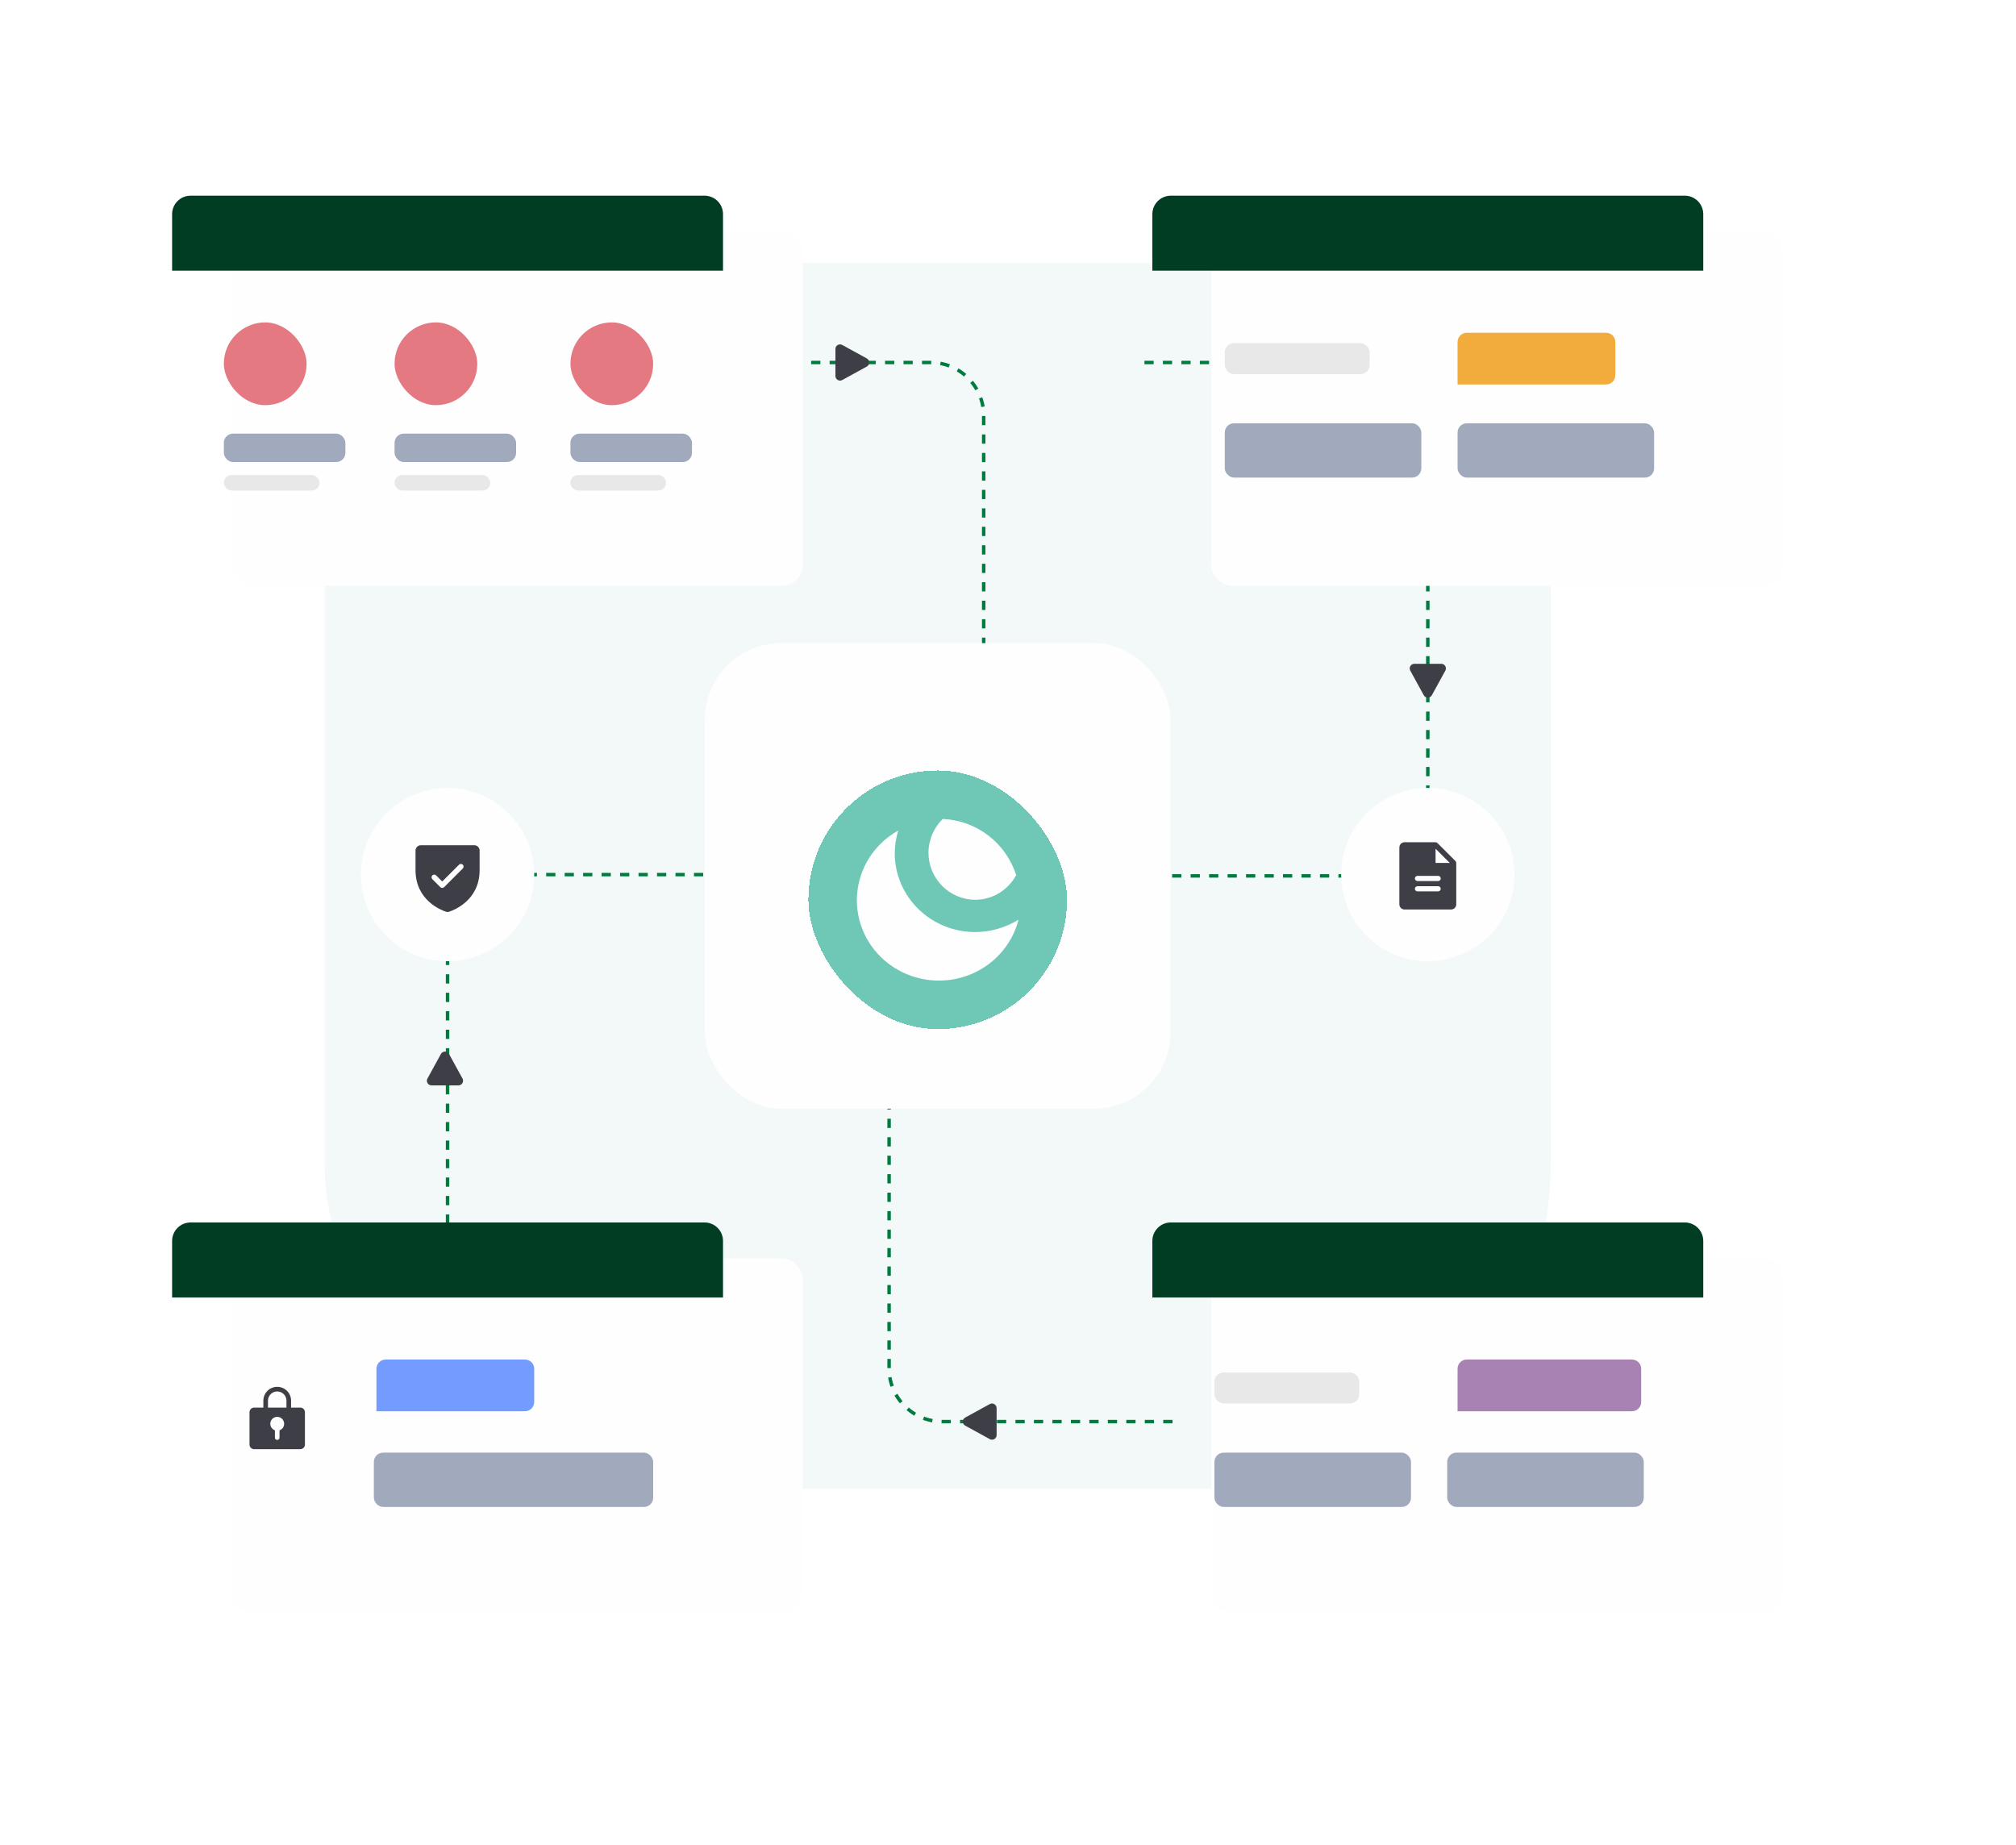 <?xml version="1.0" encoding="UTF-8"?> <svg xmlns="http://www.w3.org/2000/svg" width="873" height="799" viewBox="0 0 873 799" fill="none"><rect x="140.613" y="113.859" width="530.88" height="530.88" rx="140" fill="#F3F9F8"></rect><path d="M495.574 156.977H595.292C607.995 156.977 618.292 167.274 618.292 179.977V356.297C618.292 368.999 607.995 379.297 595.292 379.297H506.292" stroke="#007B40" stroke-width="1.5" stroke-dasharray="4 4"></path><path d="M316.531 601.059L216.812 601.059C204.11 601.059 193.812 590.761 193.812 578.059L193.812 401.739C193.812 389.036 204.11 378.739 216.812 378.739L305.812 378.739" stroke="#007B40" stroke-width="1.5" stroke-dasharray="4 4"></path><path d="M303.253 156.977H402.972C415.675 156.977 425.972 167.274 425.972 179.977V356.297C425.972 368.999 415.675 379.297 402.972 379.297H313.972" stroke="#007B40" stroke-width="1.5" stroke-dasharray="4 4"></path><path d="M507.732 615.617L408.013 615.617C395.311 615.617 385.013 605.32 385.013 592.617L385.013 416.297C385.013 403.595 395.311 393.297 408.013 393.297L497.013 393.297" stroke="#007B40" stroke-width="1.5" stroke-dasharray="4 4"></path><circle cx="618.293" cy="378.739" r="37.52" fill="#FEFEFE"></circle><g clip-path="url(#clip0_11128_107645)"><path d="M630.285 372.902L622.445 365.062C622.341 364.958 622.217 364.876 622.081 364.819C621.945 364.763 621.8 364.734 621.653 364.734H608.213C607.618 364.734 607.049 364.97 606.629 365.39C606.209 365.811 605.973 366.38 605.973 366.974V391.614C605.973 392.208 606.209 392.778 606.629 393.198C607.049 393.618 607.618 393.854 608.213 393.854H628.373C628.967 393.854 629.536 393.618 629.956 393.198C630.377 392.778 630.613 392.208 630.613 391.614V373.694C630.613 373.547 630.584 373.402 630.528 373.266C630.471 373.13 630.389 373.006 630.285 372.902ZM622.773 386.014H613.813C613.515 386.014 613.231 385.896 613.021 385.686C612.811 385.476 612.693 385.191 612.693 384.894C612.693 384.597 612.811 384.312 613.021 384.102C613.231 383.892 613.515 383.774 613.813 383.774H622.773C623.07 383.774 623.354 383.892 623.564 384.102C623.775 384.312 623.893 384.597 623.893 384.894C623.893 385.191 623.775 385.476 623.564 385.686C623.354 385.896 623.07 386.014 622.773 386.014ZM622.773 381.534H613.813C613.515 381.534 613.231 381.416 613.021 381.206C612.811 380.996 612.693 380.711 612.693 380.414C612.693 380.117 612.811 379.832 613.021 379.622C613.231 379.412 613.515 379.294 613.813 379.294H622.773C623.07 379.294 623.354 379.412 623.564 379.622C623.775 379.832 623.893 380.117 623.893 380.414C623.893 380.711 623.775 380.996 623.564 381.206C623.354 381.416 623.07 381.534 622.773 381.534ZM621.653 373.694V367.534L627.813 373.694H621.653Z" fill="#3D3E46"></path></g><circle cx="193.813" cy="378.739" r="37.52" fill="#FEFEFE"></circle><g clip-path="url(#clip1_11128_107645)"><path d="M205.375 366.02H182.25C181.637 366.02 181.049 366.263 180.615 366.697C180.182 367.131 179.938 367.719 179.938 368.332V376.826C179.938 389.778 190.896 394.074 193.09 394.804C193.559 394.964 194.067 394.964 194.536 394.804C196.733 394.074 207.688 389.778 207.688 376.826V368.332C207.688 367.719 207.444 367.131 207.011 366.697C206.577 366.263 205.989 366.02 205.375 366.02ZM200.412 376.088L192.319 384.181C192.211 384.289 192.084 384.374 191.943 384.432C191.803 384.49 191.652 384.52 191.5 384.52C191.349 384.52 191.198 384.49 191.058 384.432C190.917 384.374 190.79 384.289 190.682 384.181L187.214 380.713C186.997 380.496 186.875 380.201 186.875 379.895C186.875 379.588 186.997 379.293 187.214 379.076C187.431 378.86 187.725 378.738 188.032 378.738C188.339 378.738 188.633 378.86 188.85 379.076L191.5 381.727L198.776 374.451C198.884 374.344 199.011 374.259 199.152 374.201C199.292 374.143 199.442 374.113 199.594 374.113C199.746 374.113 199.897 374.143 200.037 374.201C200.177 374.259 200.305 374.344 200.412 374.451C200.52 374.559 200.605 374.686 200.663 374.827C200.721 374.967 200.751 375.118 200.751 375.27C200.751 375.421 200.721 375.572 200.663 375.712C200.605 375.853 200.52 375.98 200.412 376.088Z" fill="#3D3E46"></path></g><g filter="url(#filter0_d_11128_107645)"><rect x="70.053" y="80.258" width="247.52" height="153.44" rx="9" fill="#FEFEFE"></rect></g><rect x="96.932" y="187.777" width="52.64" height="12.32" rx="4" fill="#A1AABD"></rect><rect x="96.932" y="205.699" width="41.44" height="6.72" rx="3.36" fill="#E8E8E8"></rect><rect x="170.852" y="187.777" width="52.64" height="12.32" rx="4" fill="#A1AABD"></rect><rect x="170.852" y="205.699" width="41.44" height="6.72" rx="3.36" fill="#E8E8E8"></rect><rect x="247.012" y="187.777" width="52.64" height="12.32" rx="4" fill="#A1AABD"></rect><rect x="247.012" y="205.699" width="41.44" height="6.72" rx="3.36" fill="#E8E8E8"></rect><path d="M74.533 92.738C74.533 88.32 78.114 84.738 82.533 84.738H305.093C309.511 84.738 313.093 88.32 313.093 92.738V117.218H74.533V92.738Z" fill="#003D23"></path><rect x="96.932" y="139.617" width="35.84" height="35.84" rx="17.92" fill="#E57982"></rect><rect x="170.852" y="139.617" width="35.84" height="35.84" rx="17.92" fill="#E57982"></rect><rect x="247.012" y="139.617" width="35.84" height="35.84" rx="17.92" fill="#E57982"></rect><g filter="url(#filter1_d_11128_107645)"><rect x="494.532" y="80.258" width="247.52" height="153.44" rx="9" fill="#FEFEFE"></rect></g><path d="M631.172 148.098C631.172 145.889 632.963 144.098 635.172 144.098H695.492C697.701 144.098 699.492 145.889 699.492 148.098V162.498C699.492 164.707 697.701 166.498 695.492 166.498H631.172V148.098Z" fill="#F2AC3C"></path><path d="M499.012 92.738C499.012 88.32 502.594 84.738 507.012 84.738H729.572C733.99 84.738 737.572 88.32 737.572 92.738V117.218H499.012V92.738Z" fill="#003D23"></path><g filter="url(#filter2_d_11128_107645)"><rect x="494.532" y="524.898" width="247.52" height="153.44" rx="9" fill="#FEFEFE"></rect></g><rect x="525.892" y="594.336" width="62.72" height="13.44" rx="4" fill="#E8E8E8"></rect><rect x="525.892" y="629.059" width="85.12" height="23.52" rx="4" fill="#A1AABD"></rect><rect x="626.692" y="629.059" width="85.12" height="23.52" rx="4" fill="#A1AABD"></rect><path d="M631.172 592.738C631.172 590.529 632.963 588.738 635.172 588.738H706.692C708.901 588.738 710.692 590.529 710.692 592.738V607.138C710.692 609.347 708.901 611.138 706.692 611.138H631.172V592.738Z" fill="#A882B3"></path><path d="M499.012 537.379C499.012 532.961 502.594 529.379 507.012 529.379H729.572C733.99 529.379 737.572 532.961 737.572 537.379V561.859H499.012V537.379Z" fill="#003D23"></path><g filter="url(#filter3_d_11128_107645)"><rect x="70.053" y="524.898" width="247.52" height="153.44" rx="9" fill="#FEFEFE"></rect></g><rect x="161.893" y="629.059" width="120.96" height="23.52" rx="4" fill="#A1AABD"></rect><g clip-path="url(#clip2_11128_107645)"><path d="M130.046 609.559H126.046V606.559C126.046 604.967 125.414 603.441 124.288 602.316C123.163 601.191 121.637 600.559 120.046 600.559C118.454 600.559 116.928 601.191 115.803 602.316C114.678 603.441 114.046 604.967 114.046 606.559V609.559H110.046C109.515 609.559 109.007 609.769 108.631 610.144C108.256 610.519 108.046 611.028 108.046 611.559V625.559C108.046 626.089 108.256 626.598 108.631 626.973C109.007 627.348 109.515 627.559 110.046 627.559H130.046C130.576 627.559 131.085 627.348 131.46 626.973C131.835 626.598 132.046 626.089 132.046 625.559V611.559C132.046 611.028 131.835 610.519 131.46 610.144C131.085 609.769 130.576 609.559 130.046 609.559ZM121.046 619.387V622.559C121.046 622.824 120.94 623.078 120.753 623.266C120.565 623.453 120.311 623.559 120.046 623.559C119.78 623.559 119.526 623.453 119.339 623.266C119.151 623.078 119.046 622.824 119.046 622.559V619.387C118.378 619.151 117.816 618.687 117.458 618.077C117.1 617.466 116.969 616.749 117.089 616.052C117.209 615.354 117.571 614.721 118.112 614.265C118.653 613.809 119.338 613.559 120.046 613.559C120.753 613.559 121.438 613.809 121.979 614.265C122.52 614.721 122.883 615.354 123.002 616.052C123.122 616.749 122.991 617.466 122.633 618.077C122.275 618.687 121.713 619.151 121.046 619.387ZM124.046 609.559H116.046V606.559C116.046 605.498 116.467 604.48 117.217 603.73C117.967 602.98 118.985 602.559 120.046 602.559C121.107 602.559 122.124 602.98 122.874 603.73C123.624 604.48 124.046 605.498 124.046 606.559V609.559Z" fill="#3D3E46"></path></g><path d="M163.012 592.738C163.012 590.529 164.803 588.738 167.012 588.738H227.332C229.541 588.738 231.332 590.529 231.332 592.738V607.138C231.332 609.347 229.541 611.138 227.332 611.138H163.012V592.738Z" fill="#749BFF"></path><path d="M74.533 537.379C74.533 532.961 78.114 529.379 82.533 529.379H305.093C309.511 529.379 313.093 532.961 313.093 537.379V561.859H74.533V537.379Z" fill="#003D23"></path><path d="M375.37 155.222C376.754 155.982 376.754 157.97 375.37 158.729L364.729 164.566C363.396 165.297 361.767 164.333 361.767 162.812L361.767 151.139C361.767 149.619 363.396 148.655 364.729 149.386L375.37 155.222Z" fill="#3D3E46"></path><path d="M417.969 617.371C416.585 616.612 416.585 614.624 417.969 613.864L428.61 608.028C429.943 607.297 431.572 608.261 431.572 609.781L431.572 621.454C431.572 622.974 429.943 623.939 428.61 623.208L417.969 617.371Z" fill="#3D3E46"></path><path d="M620.046 301.061C619.287 302.445 617.298 302.445 616.539 301.061L610.703 290.42C609.972 289.087 610.936 287.458 612.456 287.458L624.129 287.458C625.649 287.458 626.614 289.087 625.883 290.42L620.046 301.061Z" fill="#3D3E46"></path><path d="M190.939 456.416C191.698 455.032 193.687 455.032 194.446 456.416L200.283 467.057C201.014 468.39 200.049 470.019 198.529 470.019H186.856C185.336 470.019 184.372 468.39 185.103 467.057L190.939 456.416Z" fill="#3D3E46"></path><rect x="530.373" y="148.578" width="62.72" height="13.44" rx="4" fill="#E8E8E8"></rect><rect x="530.373" y="183.297" width="85.12" height="23.52" rx="4" fill="#A1AABD"></rect><rect x="631.173" y="183.297" width="85.12" height="23.52" rx="4" fill="#A1AABD"></rect><rect x="305.253" y="278.5" width="201.6" height="201.6" rx="33" fill="#FEFEFE"></rect><g filter="url(#filter4_d_11128_107645)"><rect x="350.053" y="323.648" width="112" height="112" rx="56" fill="#6FC7B6" shape-rendering="crispEdges"></rect><path d="M422.291 393.628C413.056 393.619 404.203 390.023 397.673 383.63C391.144 377.237 387.471 368.568 387.462 359.527C387.478 356.179 387.99 352.852 388.983 349.648C383.877 352.499 379.573 356.545 376.457 361.424C373.341 366.304 371.51 371.864 371.128 377.606C370.746 383.349 371.826 389.095 374.27 394.328C376.714 399.562 380.446 404.12 385.131 407.595C389.817 411.069 395.31 413.35 401.117 414.235C406.925 415.12 412.866 414.579 418.408 412.663C423.95 410.747 428.92 407.514 432.872 403.254C436.824 398.995 439.635 393.842 441.053 388.257C435.441 391.742 428.937 393.604 422.291 393.628Z" fill="#FEFEFE"></path><path d="M422.305 379.648C425.947 379.642 429.52 378.642 432.645 376.754C435.769 374.867 438.329 372.163 440.053 368.928C437.839 362.092 433.603 356.102 427.915 351.762C422.227 347.422 415.358 344.94 408.23 344.648C406.291 346.544 404.747 348.81 403.686 351.313C402.626 353.817 402.071 356.509 402.053 359.231C402.067 364.642 404.205 369.827 408 373.653C411.795 377.479 416.938 379.634 422.305 379.648Z" fill="#FEFEFE"></path></g><defs><filter id="filter0_d_11128_107645" x="0.053" y="0.258" width="447.52" height="353.441" filterUnits="userSpaceOnUse" color-interpolation-filters="sRGB"><feFlood flood-opacity="0" result="BackgroundImageFix"></feFlood><feColorMatrix in="SourceAlpha" type="matrix" values="0 0 0 0 0 0 0 0 0 0 0 0 0 0 0 0 0 0 127 0" result="hardAlpha"></feColorMatrix><feOffset dx="30" dy="20"></feOffset><feGaussianBlur stdDeviation="50"></feGaussianBlur><feColorMatrix type="matrix" values="0 0 0 0 0.071 0 0 0 0 0.122 0 0 0 0 0.243 0 0 0 0.1 0"></feColorMatrix><feBlend mode="normal" in2="BackgroundImageFix" result="effect1_dropShadow_11128_107645"></feBlend><feBlend mode="normal" in="SourceGraphic" in2="effect1_dropShadow_11128_107645" result="shape"></feBlend></filter><filter id="filter1_d_11128_107645" x="424.532" y="0.258" width="447.52" height="353.441" filterUnits="userSpaceOnUse" color-interpolation-filters="sRGB"><feFlood flood-opacity="0" result="BackgroundImageFix"></feFlood><feColorMatrix in="SourceAlpha" type="matrix" values="0 0 0 0 0 0 0 0 0 0 0 0 0 0 0 0 0 0 127 0" result="hardAlpha"></feColorMatrix><feOffset dx="30" dy="20"></feOffset><feGaussianBlur stdDeviation="50"></feGaussianBlur><feColorMatrix type="matrix" values="0 0 0 0 0.071 0 0 0 0 0.122 0 0 0 0 0.243 0 0 0 0.1 0"></feColorMatrix><feBlend mode="normal" in2="BackgroundImageFix" result="effect1_dropShadow_11128_107645"></feBlend><feBlend mode="normal" in="SourceGraphic" in2="effect1_dropShadow_11128_107645" result="shape"></feBlend></filter><filter id="filter2_d_11128_107645" x="424.532" y="444.898" width="447.52" height="353.441" filterUnits="userSpaceOnUse" color-interpolation-filters="sRGB"><feFlood flood-opacity="0" result="BackgroundImageFix"></feFlood><feColorMatrix in="SourceAlpha" type="matrix" values="0 0 0 0 0 0 0 0 0 0 0 0 0 0 0 0 0 0 127 0" result="hardAlpha"></feColorMatrix><feOffset dx="30" dy="20"></feOffset><feGaussianBlur stdDeviation="50"></feGaussianBlur><feColorMatrix type="matrix" values="0 0 0 0 0.071 0 0 0 0 0.122 0 0 0 0 0.243 0 0 0 0.1 0"></feColorMatrix><feBlend mode="normal" in2="BackgroundImageFix" result="effect1_dropShadow_11128_107645"></feBlend><feBlend mode="normal" in="SourceGraphic" in2="effect1_dropShadow_11128_107645" result="shape"></feBlend></filter><filter id="filter3_d_11128_107645" x="0.053" y="444.898" width="447.52" height="353.441" filterUnits="userSpaceOnUse" color-interpolation-filters="sRGB"><feFlood flood-opacity="0" result="BackgroundImageFix"></feFlood><feColorMatrix in="SourceAlpha" type="matrix" values="0 0 0 0 0 0 0 0 0 0 0 0 0 0 0 0 0 0 127 0" result="hardAlpha"></feColorMatrix><feOffset dx="30" dy="20"></feOffset><feGaussianBlur stdDeviation="50"></feGaussianBlur><feColorMatrix type="matrix" values="0 0 0 0 0.071 0 0 0 0 0.122 0 0 0 0 0.243 0 0 0 0.1 0"></feColorMatrix><feBlend mode="normal" in2="BackgroundImageFix" result="effect1_dropShadow_11128_107645"></feBlend><feBlend mode="normal" in="SourceGraphic" in2="effect1_dropShadow_11128_107645" result="shape"></feBlend></filter><filter id="filter4_d_11128_107645" x="330.053" y="313.648" width="152" height="152" filterUnits="userSpaceOnUse" color-interpolation-filters="sRGB"><feFlood flood-opacity="0" result="BackgroundImageFix"></feFlood><feColorMatrix in="SourceAlpha" type="matrix" values="0 0 0 0 0 0 0 0 0 0 0 0 0 0 0 0 0 0 127 0" result="hardAlpha"></feColorMatrix><feOffset dy="10"></feOffset><feGaussianBlur stdDeviation="10"></feGaussianBlur><feComposite in2="hardAlpha" operator="out"></feComposite><feColorMatrix type="matrix" values="0 0 0 0 0.161 0 0 0 0 0.161 0 0 0 0 0.165 0 0 0 0.2 0"></feColorMatrix><feBlend mode="normal" in2="BackgroundImageFix" result="effect1_dropShadow_11128_107645"></feBlend><feBlend mode="normal" in="SourceGraphic" in2="effect1_dropShadow_11128_107645" result="shape"></feBlend></filter><clipPath id="clip0_11128_107645"><rect width="35.84" height="35.84" fill="white" transform="translate(600.373 361.375)"></rect></clipPath><clipPath id="clip1_11128_107645"><rect width="37" height="37" fill="white" transform="translate(175.313 360.238)"></rect></clipPath><clipPath id="clip2_11128_107645"><rect width="32" height="32" fill="white" transform="translate(104.046 599.559)"></rect></clipPath></defs></svg> 
